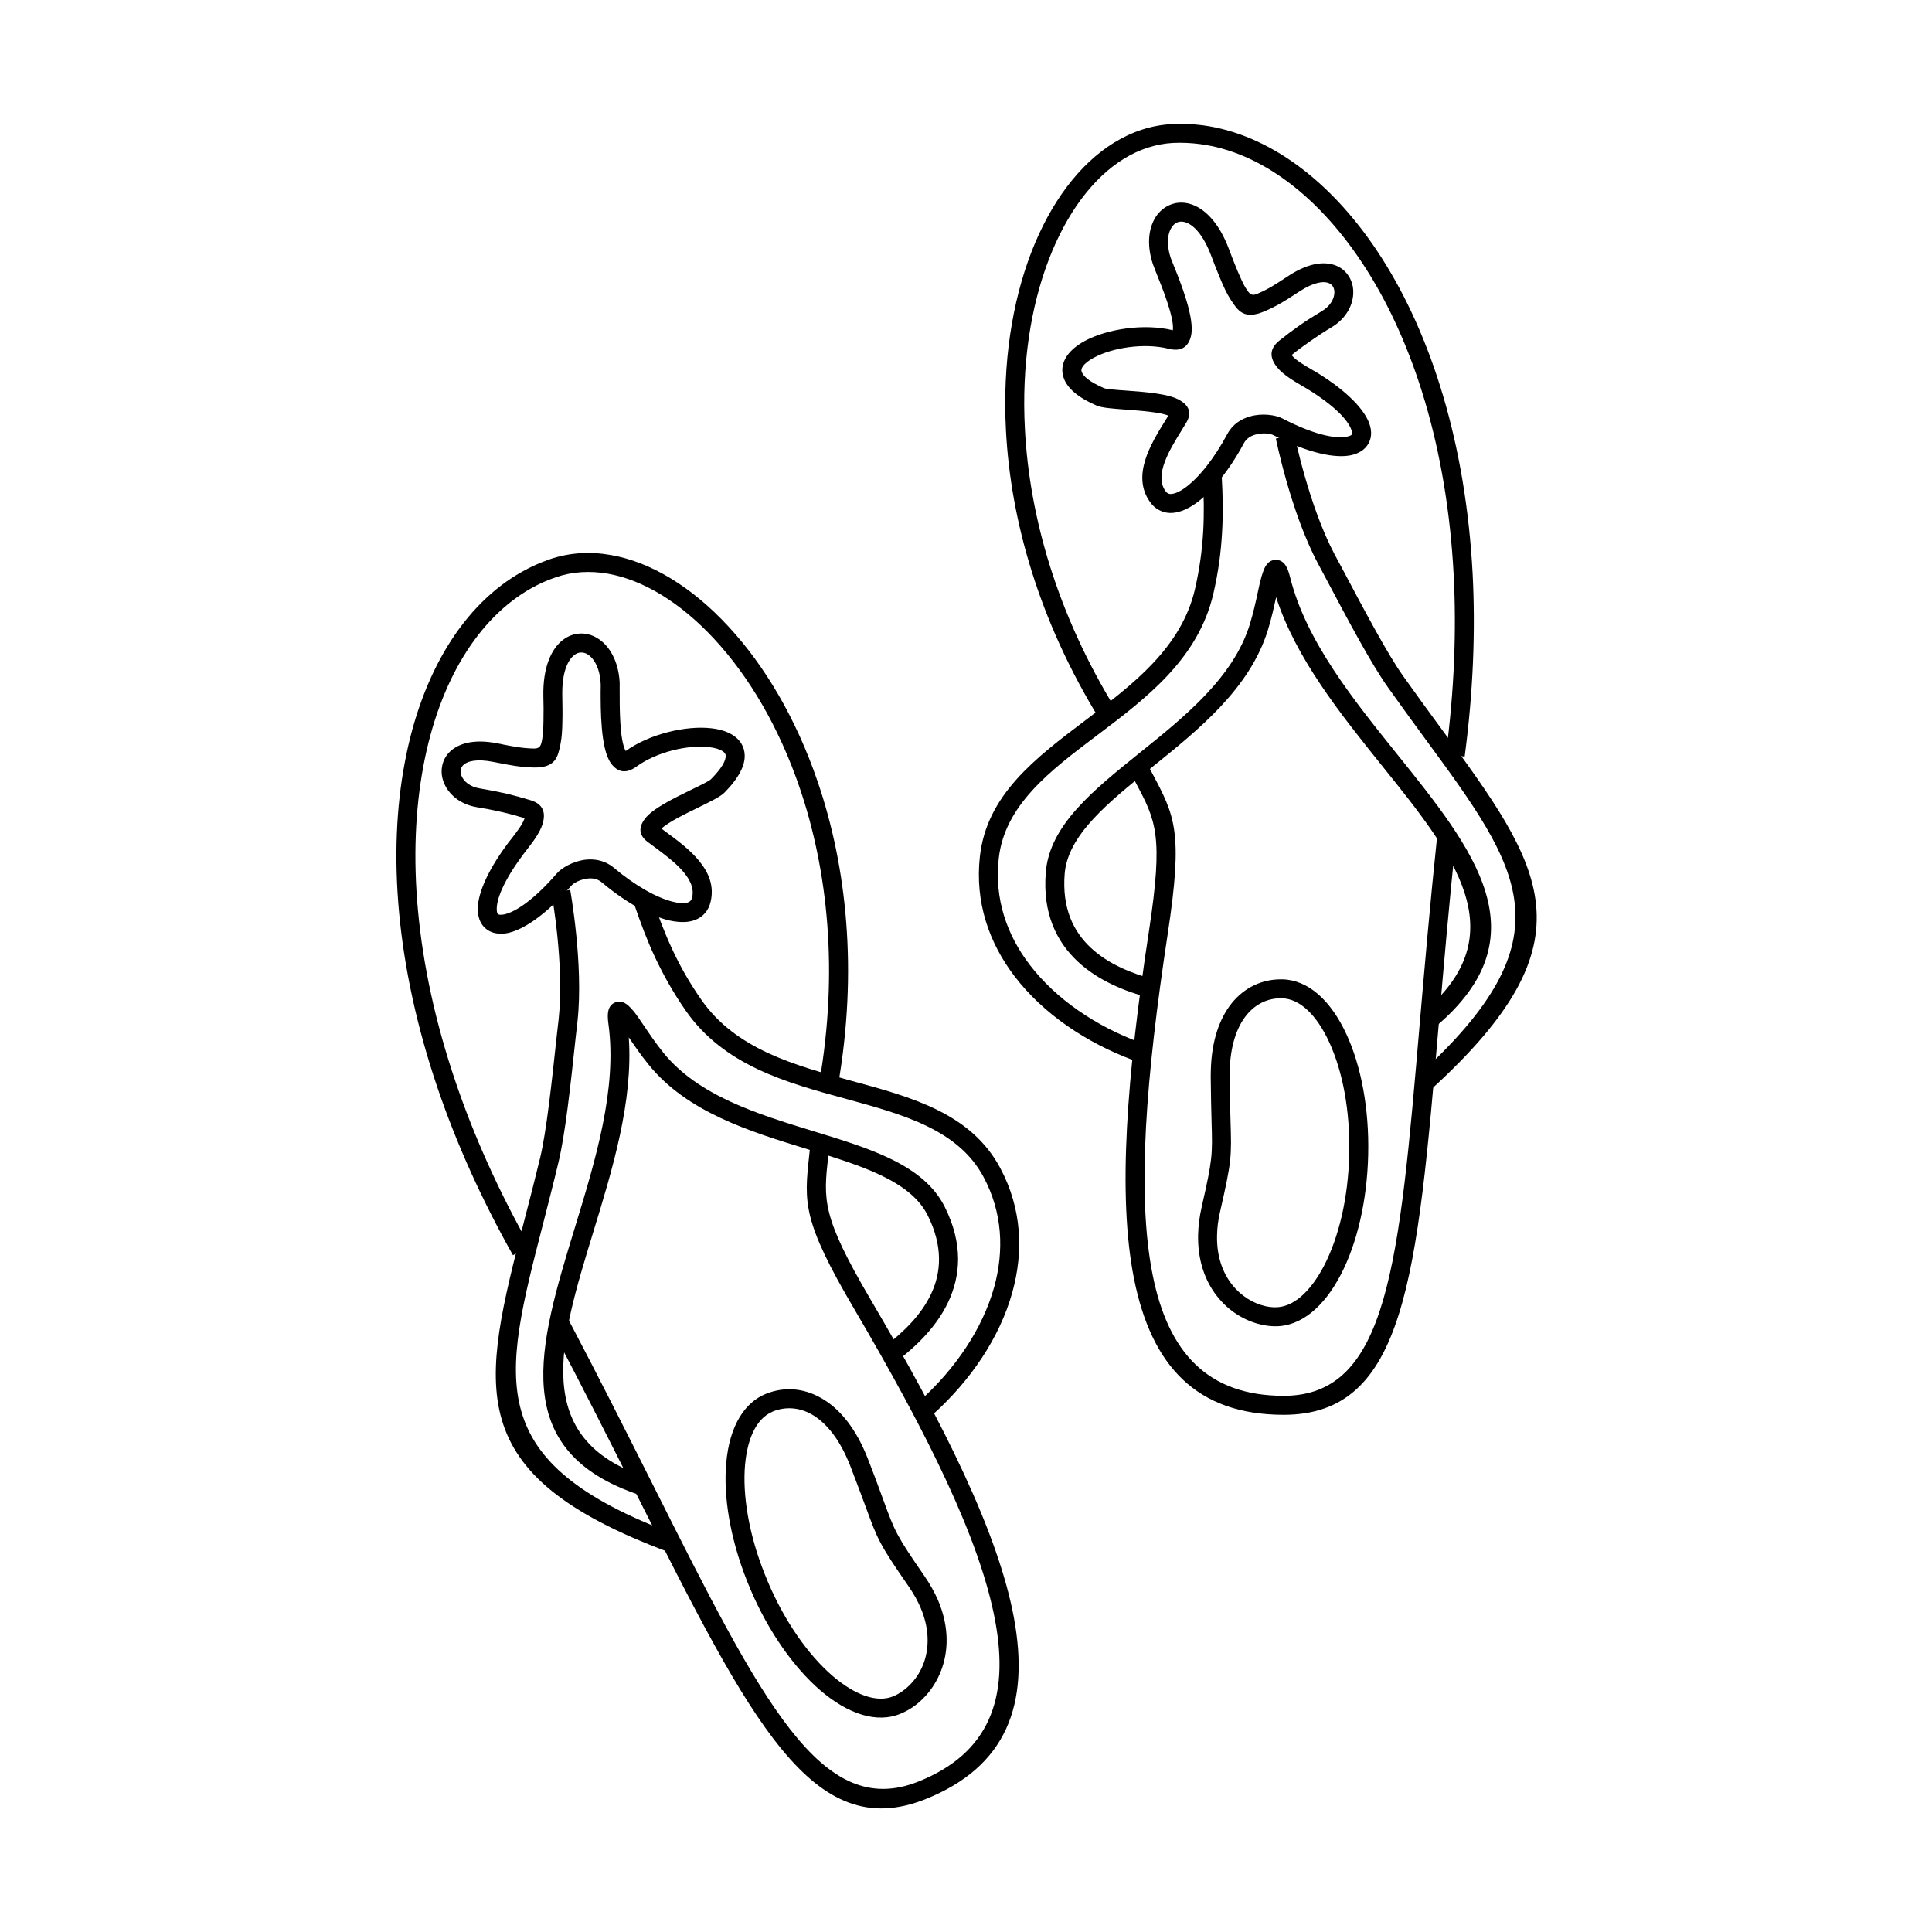 <?xml version="1.0" encoding="UTF-8"?>
<!-- The Best Svg Icon site in the world: iconSvg.co, Visit us! https://iconsvg.co -->
<svg fill="#000000" width="800px" height="800px" version="1.1" viewBox="144 144 512 512" xmlns="http://www.w3.org/2000/svg">
 <g>
  <path d="m435.52 334.8c-16.223-26.305-23.707-53.012-24.934-76.773-0.941-17.793 1.656-33.961 6.684-47.07 5.113-13.281 12.766-23.477 21.938-29.133 4.769-2.941 9.941-4.656 15.367-4.941 2.715-0.145 5.426-0.027 8.141 0.312 17.367 2.312 34.477 14.738 47.613 35.418 12.938 20.363 22.105 48.812 23.934 83.457 0.77 15.023 0.172 31.219-2.113 48.441l-4.969-0.656c2.227-16.91 2.828-32.789 2.055-47.527-1.77-33.703-10.652-61.324-23.164-81.004-12.34-19.395-28.133-31.047-44.016-33.133-2.398-0.312-4.828-0.43-7.227-0.312-4.57 0.258-8.941 1.715-12.996 4.199-8.227 5.086-15.168 14.426-19.879 26.676-4.797 12.48-7.254 27.934-6.34 45.016 1.199 22.992 8.453 48.898 24.191 74.406l-4.285 2.629zm94.34 31.219c-1.855 17.68-3.285 34.273-4.57 49.328-5.769 67.406-8.855 103.62-41.156 103.59-23.078-0.027-35.016-12.996-39.617-36.102-4.398-22.137-1.887-53.754 4-92.312 3.828-25.219 1.828-29.02-3.57-39.16-0.227-0.484-0.516-0.973-1.285-2.457l4.457-2.344 1.285 2.457c5.941 11.227 8.168 15.395 4.086 42.242-5.797 38.043-8.312 69.148-4.027 90.598 4.086 20.508 14.539 32.02 34.676 32.047 27.676 0.027 30.648-34.559 36.133-98.996 1.285-14.797 2.684-31.133 4.598-49.414l5 0.516z"/>
  <path d="m444.43 425c-12.48-4.629-23.934-12.281-31.562-22.277-6.797-8.91-10.512-19.652-9.195-31.676 1.77-16.367 14.652-26.105 28.047-36.219 12.453-9.398 25.363-19.164 28.961-34.703 1.227-5.371 1.887-10.34 2.172-15.195 0.285-4.856 0.172-9.625-0.086-14.508l5-0.258c0.285 5.055 0.398 9.969 0.086 15.051-0.285 5.113-0.973 10.367-2.285 16.051-4 17.309-17.652 27.648-30.82 37.59-12.512 9.426-24.535 18.535-26.078 32.703-1.172 10.652 2.141 20.164 8.199 28.105 7.027 9.195 17.652 16.309 29.277 20.621l-1.715 4.711z"/>
  <path d="m487.04 259.23c0 0.059 3.828 18.852 10.625 31.648l1.914 3.57c6.254 11.77 12.141 22.906 16.309 28.762 3.172 4.484 6.625 9.195 9.91 13.68 27.164 37.074 41.156 56.125-2.715 95.969l-3.371-3.715c40.5-36.816 27.449-54.641 2.027-89.285-3.027-4.141-6.227-8.512-9.941-13.738-4.457-6.285-10.398-17.48-16.68-29.332l-1.887-3.543c-7.141-13.395-11.109-32.961-11.109-33.02l4.914-1z"/>
  <path d="m521.26 412.18c24.707-20.852 7.883-41.758-11.023-65.266-11.055-13.797-22.793-28.391-28.047-44.645-0.543 2.457-1.172 5.398-2.172 8.656-4.797 15.539-18.309 26.391-30.789 36.445-11.566 9.312-22.223 17.879-23.078 28.164-0.742 9.168 2.344 15.367 6.91 19.621 4.684 4.398 11.023 6.856 16.422 8.312l-1.312 4.856c-6-1.629-13.082-4.398-18.535-9.484-5.598-5.227-9.398-12.738-8.484-23.734 1.027-12.395 12.48-21.621 24.934-31.648 11.91-9.566 24.793-19.938 29.133-34.02 0.941-3.113 1.598-6.055 2.113-8.484 0.344-1.656 0.656-3.055 1-4.227 0.285-0.941 0.57-1.715 0.855-2.312 0.656-1.285 1.57-2 2.828-2.055 1.258-0.027 2.285 0.602 3 2.027 0.312 0.629 0.602 1.484 0.887 2.629 4.199 16.824 16.625 32.246 28.25 46.727 20.535 25.535 38.789 48.27 10.34 72.293l-3.227-3.856z"/>
  <path d="m483.76 403.53h0.059c6.941 0.145 12.91 5.684 16.996 14.539 3.828 8.254 6.055 19.535 5.769 31.902v0.059c-0.285 12.395-3.027 23.621-7.227 31.703-4.457 8.625-10.684 13.883-17.566 13.738h-0.059c-1.199-0.027-2.398-0.172-3.57-0.457-4.254-0.973-8.539-3.512-11.684-7.57-3.113-3.969-5.113-9.426-4.969-16.223 0.059-2.285 0.344-4.742 0.941-7.312v-0.027c2.914-12.766 2.887-13.797 2.629-22.594-0.086-2.914-0.172-6.656-0.227-12.023 0-0.516 0-1 0.027-1.484 0.172-7.996 2.344-13.969 5.57-17.965 3.426-4.199 8.027-6.254 12.852-6.285zm0 5.027h-0.43c-3.34 0-6.539 1.457-8.969 4.426-2.598 3.199-4.312 8.113-4.484 14.91v1.371c0.027 5.168 0.145 8.941 0.227 11.883 0.285 9.398 0.312 10.48-2.742 23.848-0.543 2.285-0.801 4.398-0.828 6.34-0.145 5.512 1.457 9.883 3.914 13.023 2.43 3.113 5.625 5.027 8.824 5.769 0.855 0.199 1.715 0.312 2.512 0.312h0.059c4.828 0.113 9.453-4.113 13.055-11.023 3.856-7.453 6.398-17.852 6.656-29.418v-0.059c0.285-11.625-1.77-22.137-5.312-29.789-3.258-7.055-7.656-11.453-12.48-11.598z"/>
  <path d="m483.84 254.89c8.027 4.172 13.91 5.484 17.109 4.828 0.715-0.145 1.141-0.344 1.312-0.57 0.113-0.227 0.086-0.602-0.113-1.199-0.914-2.656-4.57-6.484-11.598-10.824-0.258-0.172-0.801-0.457-1.371-0.801-2.227-1.312-5.141-3-6.742-5-1.887-2.371-2.227-4.797 0.629-7.082 1.855-1.484 3.629-2.801 5.371-4.027 1.801-1.258 3.742-2.484 5.941-3.797 2.258-1.371 3.285-3.371 3.258-5.055-0.027-0.543-0.145-1.027-0.398-1.43-0.199-0.371-0.543-0.656-0.973-0.855-1.484-0.684-4.113-0.285-7.824 2.113l-1.285 0.828c-2.484 1.629-4.797 3.113-8.113 4.512-5.371 2.285-6.996-0.199-8.855-3.055l-0.199-0.312c-0.77-1.172-1.684-3.113-2.57-5.227-0.855-2.055-1.742-4.285-2.43-6.141-2.086-5.543-4.684-8.281-6.996-8.941-0.684-0.172-1.312-0.172-1.855 0.027-0.543 0.172-1.027 0.543-1.43 1.086-1.285 1.656-1.684 4.656-0.43 8.453 0.086 0.258 0.371 0.914 0.715 1.801 1.828 4.512 5.769 14.281 4.629 18.852-0.684 2.801-2.512 4.227-5.969 3.34-6.453-1.598-14.824-0.285-19.766 2.371-1.371 0.742-2.398 1.543-2.941 2.344-0.344 0.484-0.457 0.973-0.285 1.398 0.43 1.285 2.258 2.742 5.914 4.34 0.602 0.258 3.141 0.457 6.082 0.656 5.027 0.371 11.141 0.828 14.023 2.543 2.398 1.43 3.258 3.34 1.684 5.969-0.258 0.43-0.77 1.258-1.285 2.113-3.055 4.941-7.227 11.684-4.254 15.938 0.227 0.312 0.457 0.543 0.684 0.656 0.371 0.199 0.855 0.227 1.457 0.086 0.855-0.199 1.855-0.684 2.914-1.43 3.684-2.598 7.856-7.797 11.34-14.309 1.398-2.629 3.684-4.086 6.113-4.742 3.199-0.914 6.742-0.371 8.512 0.543zm18.078 9.77c-4.172 0.828-11.281-0.57-20.395-5.312-0.914-0.484-2.914-0.715-4.828-0.172-1.258 0.344-2.398 1.059-3.055 2.285-3.828 7.168-8.598 13.023-12.91 16.051-1.598 1.113-3.172 1.855-4.656 2.199-1.77 0.43-3.426 0.258-4.914-0.543-0.941-0.484-1.77-1.227-2.457-2.227-4.856-6.941 0.285-15.309 4.086-21.449 0.285-0.43 0.516-0.828 0.828-1.344-2.199-0.914-7.168-1.285-11.34-1.598-3.398-0.258-6.312-0.457-7.711-1.086-5.086-2.199-7.769-4.711-8.656-7.254-0.77-2.113-0.371-4.113 0.887-5.941 1.027-1.484 2.656-2.801 4.684-3.914 5.883-3.172 15.711-4.711 23.336-2.828 0.457-3.258-2.914-11.539-4.484-15.422-0.371-0.941-0.656-1.656-0.801-2.086-1.855-5.57-1.027-10.254 1.172-13.137 1.027-1.312 2.344-2.258 3.828-2.769 1.484-0.516 3.113-0.57 4.797-0.086 3.684 1.027 7.656 4.742 10.367 12.023 0.656 1.801 1.516 3.969 2.344 5.941 0.801 1.887 1.57 3.543 2.141 4.426l0.199 0.285c0.656 1 1.199 1.855 2.715 1.199 2.887-1.199 5.027-2.598 7.312-4.113l1.285-0.828c5.398-3.484 9.738-3.769 12.652-2.457 1.398 0.629 2.457 1.629 3.172 2.828 0.715 1.172 1.086 2.512 1.113 3.914 0.086 3.312-1.742 7.082-5.684 9.453-2 1.199-3.828 2.398-5.625 3.656-1.855 1.285-3.512 2.512-5.141 3.828-0.059 0.027 0.113-0.059 0.172 0 0.973 1.258 3.457 2.684 5.34 3.797 0.484 0.285 0.941 0.543 1.516 0.887 8.082 5 12.453 9.824 13.711 13.48 0.715 2.055 0.543 3.914-0.398 5.426-0.914 1.457-2.457 2.457-4.598 2.887z"/>
  <path d="m361.11 430.92c5.141-29.535 2.258-56.297-5.168-78.09-5.512-16.195-13.512-29.617-22.594-39.414-8.91-9.652-18.824-15.738-28.332-17.395-4.711-0.801-9.34-0.543-13.652 0.941-2.285 0.77-4.484 1.742-6.598 2.941-13.969 7.856-24.336 24.535-28.562 47.098-4.312 22.934-2.312 51.867 8.57 83.832 4.742 13.969 11.195 28.504 19.566 43.359l-4.398 2.457c-8.512-15.137-15.082-29.934-19.938-44.188-11.168-32.848-13.223-62.664-8.738-86.371 4.512-24.078 15.766-41.988 31.047-50.555 2.371-1.344 4.856-2.457 7.426-3.34 5.141-1.742 10.598-2.086 16.109-1.113 10.598 1.828 21.508 8.453 31.191 18.938 9.539 10.281 17.938 24.336 23.68 41.215 7.684 22.508 10.652 50.098 5.34 80.516l-4.941-0.828zm-66.605 62.523c8.312 15.766 15.797 30.703 22.594 44.188 29.02 57.781 44.613 88.801 70.32 78.488 18.707-7.484 24.137-22.051 20.309-42.613-4-21.535-17.879-49.469-37.359-82.629-13.766-23.422-13.281-28.133-11.91-40.758 0.113-1.027 0.227-2.086 0.285-2.742l5 0.516c-0.145 1.285-0.227 2.055-0.285 2.769-1.227 11.426-1.684 15.68 11.227 37.672 19.766 33.617 33.848 62.066 37.988 84.258 4.312 23.137-1.973 39.617-23.363 48.184-29.992 12.023-46.301-20.422-76.691-80.887-6.656-13.254-14.023-27.875-22.562-44.102l4.457-2.344z"/>
  <path d="m387.93 515.09c9.195-8.312 16.422-18.852 19.535-29.992 2.656-9.652 2.227-19.738-2.801-29.16-6.742-12.598-21.277-16.566-36.387-20.707-15.938-4.34-32.445-8.855-42.586-23.449-3.312-4.769-5.883-9.398-8.082-14.051-2.172-4.629-3.883-9.227-5.512-14.023l4.769-1.598c1.57 4.656 3.258 9.113 5.312 13.512 2.027 4.371 4.484 8.738 7.656 13.281 9.113 13.137 24.707 17.395 39.758 21.508 16.195 4.398 31.762 8.656 39.5 23.164 5.684 10.684 6.199 22.051 3.199 32.848-3.34 12.109-11.141 23.477-21.023 32.391l-3.34-3.715z"/>
  <path d="m295.11 379.82c0 0.059 3.57 19.68 1.941 34.762l-0.457 4.027c-1.43 13.367-2.801 25.965-4.598 33.418-1.371 5.797-2.801 11.254-4.113 16.422-10.738 41.645-16.25 63.035 35.016 82.172l-1.742 4.684c-55.523-20.707-49.613-43.586-38.16-88.086 1.344-5.141 2.742-10.598 4.141-16.367 1.684-7.055 3.027-19.535 4.457-32.789l0.457-4c1.57-14.426-1.887-33.305-1.887-33.359l4.941-0.887z"/>
  <path d="m313.61 540.23c-35.332-11.738-26.82-39.617-17.25-70.949 5.426-17.766 11.227-36.703 8.883-53.898-0.172-1.199-0.199-2.113-0.145-2.769 0.145-1.598 0.828-2.57 2.027-3 1.172-0.398 2.285-0.086 3.371 0.855 0.516 0.457 1.086 1.086 1.684 1.828 0.684 0.887 1.516 2.113 2.484 3.57v-0.027c1.398 2.086 3.086 4.598 5.113 7.113 9.254 11.453 25.051 16.309 39.672 20.793 15.281 4.656 29.363 8.969 34.93 20.109 4.914 9.855 4.172 18.25 0.914 25.191-3.172 6.742-8.738 11.938-13.68 15.711l-3.055-4.027c4.484-3.371 9.453-7.996 12.195-13.824 2.656-5.625 3.227-12.566-0.887-20.793-4.598-9.227-17.68-13.223-31.875-17.566-15.34-4.711-31.902-9.797-42.129-22.449-2.141-2.629-3.828-5.141-5.227-7.199 1.172 17.023-4.312 34.961-9.484 51.84-8.824 28.848-16.652 54.523 14.023 64.723l-1.57 4.769z"/>
  <path d="m348.69 518.12c-4.457 1.914-6.91 7.656-7.34 15.453-0.43 8.367 1.57 18.91 6.141 29.59v0.027c4.543 10.684 10.77 19.422 17.109 24.906 5.914 5.086 11.797 7.285 16.25 5.398 0.77-0.344 1.516-0.77 2.227-1.258 2.715-1.887 5-4.856 6.082-8.625 1.086-3.828 0.973-8.484-1.199-13.566-0.77-1.801-1.801-3.656-3.113-5.57-7.824-11.312-8.199-12.34-11.426-21.137-1.027-2.742-2.312-6.285-4.199-11.141-0.199-0.43-0.371-0.855-0.516-1.227-2.684-6.254-6.113-10.195-9.684-12.195-3.34-1.855-6.883-2-9.996-0.801l-0.344 0.145zm-12.34 15.195c0.484-9.711 4-17.082 10.367-19.82l0.484-0.199c4.484-1.742 9.512-1.543 14.254 1.113 4.512 2.484 8.738 7.227 11.883 14.594 0.199 0.457 0.371 0.941 0.57 1.371 1.941 4.969 3.227 8.512 4.227 11.254 3.027 8.281 3.398 9.227 10.824 19.992 1.516 2.199 2.715 4.371 3.629 6.453 2.656 6.254 2.801 12.055 1.398 16.91-1.43 4.941-4.457 8.91-8.055 11.395-1 0.684-2.055 1.258-3.141 1.715-6.371 2.742-14.109 0.145-21.48-6.199-6.883-5.969-13.594-15.34-18.453-26.734v-0.027c-4.856-11.395-6.996-22.707-6.512-31.816z"/>
  <path d="m295.33 378.79c-6.711 7.769-12.797 11.711-16.965 12.512-2.172 0.371-3.969 0.027-5.371-1-1.43-1.059-2.258-2.715-2.371-4.914-0.199-3.856 2.086-9.941 7.742-17.594 0.258-0.371 0.629-0.855 1.059-1.371 1.344-1.715 3.086-3.969 3.57-5.512 0-0.059 0.199-0.027 0.113-0.059-2.027-0.629-4.027-1.172-6.141-1.656s-4.285-0.914-6.598-1.285c-4.543-0.742-7.656-3.57-8.797-6.656-0.516-1.344-0.656-2.742-0.43-4.055 0.227-1.398 0.855-2.715 1.887-3.797 2.227-2.312 6.371-3.656 12.652-2.43l1.543 0.285v0.027c2.684 0.516 5.168 1.027 8.312 1.086 1.629 0.027 1.855-0.973 2.086-2.113l0.059-0.371c0.227-1.027 0.312-2.856 0.344-4.883 0.059-2.141 0.027-4.484-0.027-6.398-0.172-7.769 2.113-12.652 5.141-14.996 1.398-1.086 2.941-1.629 4.512-1.715 1.57-0.086 3.141 0.312 4.57 1.172 3.113 1.828 5.656 5.883 6 11.738v2.227c0 4.199-0.059 13.137 1.598 15.996 6.34-4.57 16.082-6.797 22.68-6.027 2.312 0.258 4.312 0.887 5.828 1.887 1.828 1.227 2.941 2.941 3.027 5.199 0.113 2.684-1.457 6-5.34 9.941-1.086 1.113-3.715 2.371-6.769 3.883-3.742 1.828-8.227 4-9.941 5.684l1.258 0.941c5.828 4.285 13.711 10.141 11.77 18.395-0.258 1.172-0.742 2.172-1.457 3-1.086 1.285-2.57 2.027-4.371 2.312-1.516 0.227-3.258 0.113-5.141-0.312-5.113-1.199-11.711-4.883-17.938-10.141-1.059-0.887-2.398-1.113-3.656-0.973-2 0.227-3.769 1.172-4.426 1.973zm-17.879 7.57c3.172-0.602 8.168-4.027 14.082-10.855 1.285-1.516 4.398-3.312 7.684-3.684 2.512-0.258 5.168 0.227 7.453 2.141 5.625 4.742 11.453 8.027 15.824 9.055 1.285 0.312 2.371 0.398 3.227 0.285 0.602-0.113 1.059-0.312 1.312-0.629 0.172-0.199 0.312-0.484 0.398-0.887 1.172-5.055-5.168-9.738-9.855-13.223-0.715-0.516-1.371-1-2-1.484-2.398-1.855-2.312-3.941-0.629-6.141 2.055-2.684 7.539-5.34 12.082-7.57 2.656-1.285 4.941-2.398 5.371-2.856 2.828-2.856 3.969-4.883 3.914-6.254 0-0.457-0.312-0.855-0.801-1.172-0.801-0.543-2.055-0.914-3.598-1.086-5.598-0.656-13.824 1.227-19.223 5.141-2.887 2.086-5.113 1.457-6.797-0.887-2.769-3.828-2.715-14.367-2.715-19.223 0.027-0.914 0.027-1.598 0-1.941-0.227-4-1.715-6.625-3.512-7.711-0.57-0.344-1.172-0.484-1.77-0.457-0.57 0.027-1.141 0.227-1.684 0.656-1.914 1.457-3.34 4.969-3.199 10.91 0.027 1.973 0.086 4.371 0.027 6.57-0.027 2.344-0.172 4.484-0.457 5.828l-0.059 0.344c-0.684 3.371-1.258 6.285-7.113 6.168-3.543-0.086-6.285-0.629-9.195-1.199l-1.484-0.285c-4.34-0.855-6.91-0.258-8.055 0.941-0.312 0.344-0.516 0.742-0.57 1.172-0.086 0.457-0.027 0.973 0.145 1.457 0.602 1.598 2.312 3.055 4.914 3.457 2.484 0.43 4.742 0.855 6.91 1.344 2.141 0.516 4.254 1.086 6.484 1.77 3.512 1.059 4.086 3.426 3.227 6.312-0.742 2.43-2.828 5.113-4.426 7.141-0.344 0.457-0.656 0.887-0.973 1.285-4.883 6.625-6.883 11.539-6.742 14.367 0.027 0.602 0.145 0.973 0.344 1.113 0.227 0.172 0.742 0.199 1.457 0.086z"/>
 </g>
</svg>
